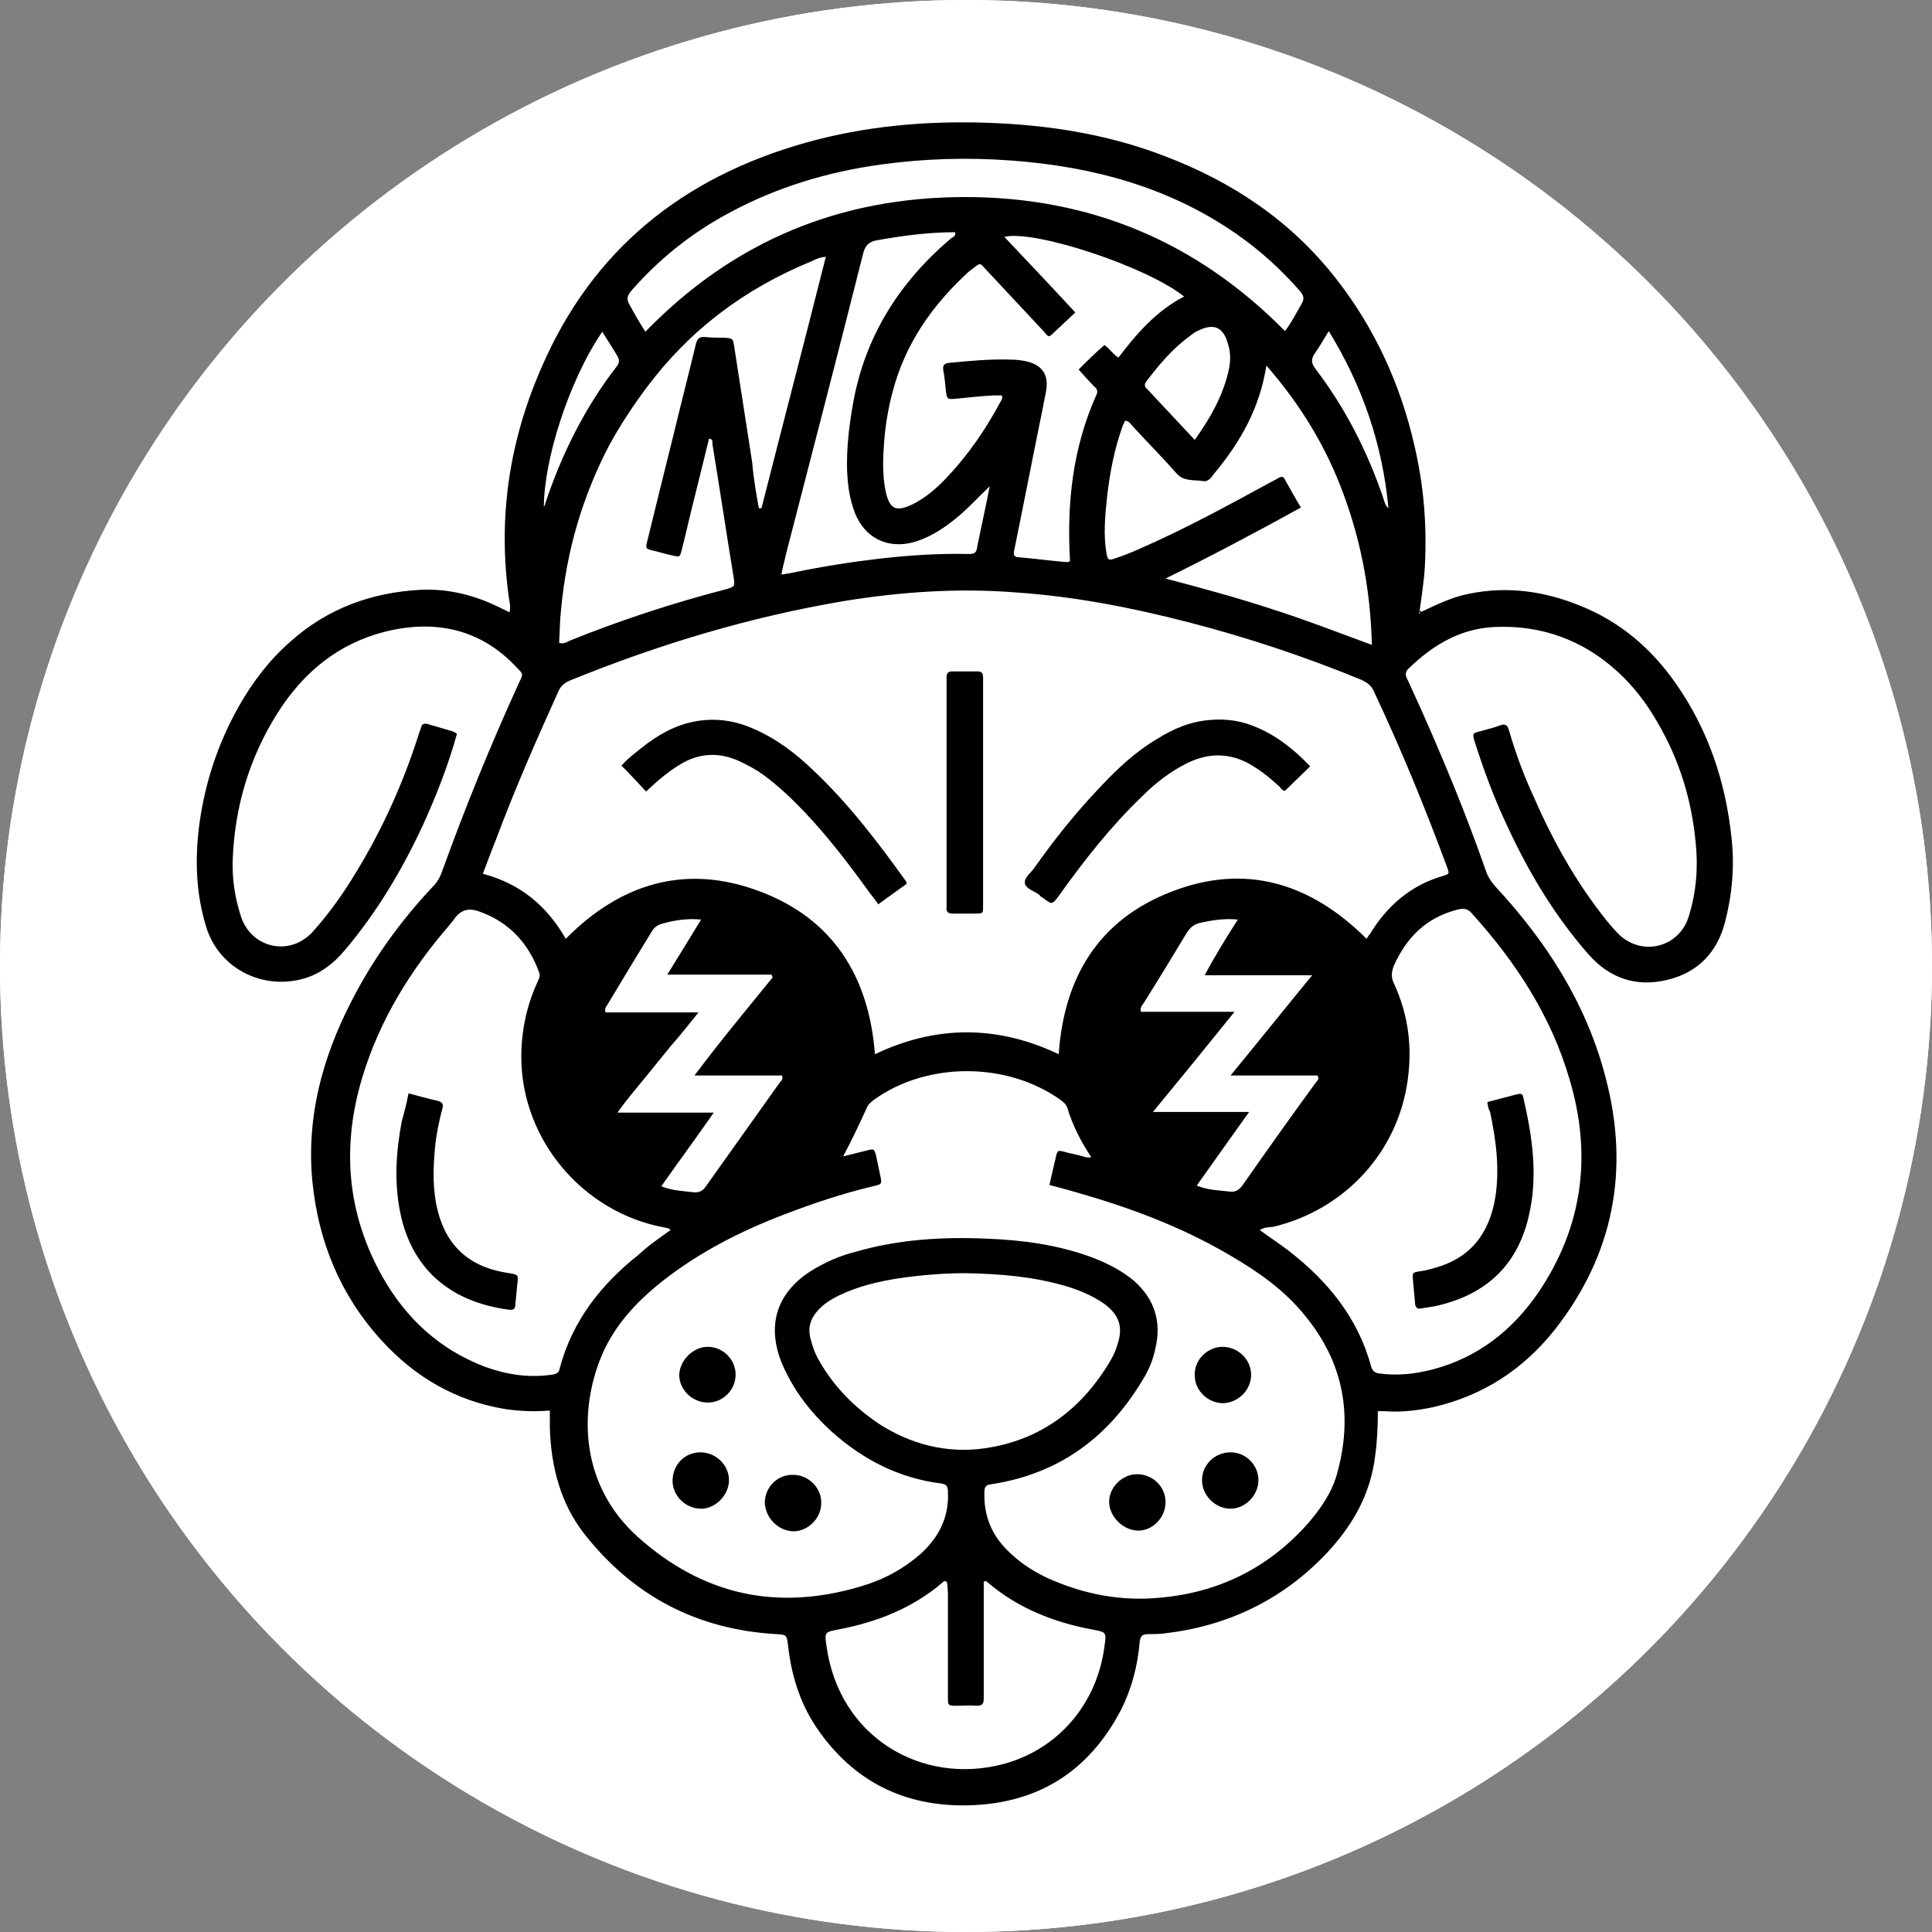 <svg width="128" height="128" viewBox="0 0 128 128" fill="none" xmlns="http://www.w3.org/2000/svg">
<rect x="0" y="0" width="128" height="128" fill="#808080" stroke="none"/>
<g clip-path="url(#clip0_391_614)">
<circle cx="64" cy="64" r="64" fill="white"/>
<circle cx="64" cy="64" r="64" fill="white"/>
<g clip-path="url(#clip1_391_614)">
<path d="M94.187 40.527C95.198 40.044 96.209 39.56 97.308 39.341C99.857 38.813 102.319 39.165 104.692 40.132C107.33 41.187 109.396 42.945 111.022 45.275C113.176 48.352 114.319 51.78 114.714 55.472C114.934 57.407 114.758 59.297 114.275 61.143C113.747 63.121 112.473 64.439 110.451 64.923C108.429 65.406 106.67 64.835 105.264 63.253C103.022 60.703 101.308 57.846 99.901 54.813C99.022 52.967 98.319 51.077 97.703 49.143C97.528 48.571 97.571 48.571 98.099 48.44C98.538 48.308 98.978 48.22 99.418 48.044C99.813 47.912 99.901 48.132 99.989 48.44C100.429 49.934 100.956 51.385 101.615 52.791C102.89 55.736 104.473 58.549 106.495 61.055C106.714 61.319 106.934 61.582 107.154 61.802C108.692 63.428 111.286 62.813 111.901 60.659C112.385 59.077 112.516 57.45 112.341 55.824C112.077 52.967 111.242 50.286 109.791 47.824C109.088 46.593 108.209 45.45 107.198 44.527C104.912 42.417 102.143 41.407 99.066 41.538C96.78 41.626 94.934 42.725 93.308 44.308C93 44.615 93.176 44.879 93.308 45.143C94.363 47.428 95.374 49.758 96.341 52.132C97.088 53.978 97.791 55.824 98.451 57.714C98.582 58.11 98.802 58.417 99.066 58.725C102.451 62.374 105.088 66.462 106.363 71.341C107.989 77.451 106.934 83.121 102.978 88.132C100.912 90.725 98.231 92.484 94.934 93.231C93.879 93.451 92.824 93.582 91.725 93.494C91.593 93.494 91.462 93.494 91.286 93.494C91.286 94.505 91.242 95.472 91.11 96.439C90.802 99.033 89.571 101.143 87.813 102.989C84.912 106.022 81.308 107.736 77.132 108.22C76.78 108.264 76.429 108.264 76.077 108.264C75.681 108.264 75.549 108.396 75.505 108.791C75.374 110.374 74.978 111.868 74.275 113.275C72.165 117.319 68.824 119.472 64.253 119.604C59.945 119.736 56.517 118.022 54.099 114.461C53 112.835 52.429 110.989 52.209 109.011C52.121 108.308 52.121 108.308 51.418 108.264C46.187 107.956 41.967 105.758 38.714 101.626C37.132 99.604 36.517 97.187 36.429 94.637C36.429 94.242 36.429 93.89 36.429 93.451C35.418 93.538 34.451 93.494 33.528 93.363C30.231 92.835 27.506 91.253 25.264 88.791C22.538 85.802 21.088 82.242 20.692 78.242C20.297 74.022 21.352 70.11 23.242 66.418C24.692 63.56 26.538 61.011 28.692 58.725C28.956 58.462 29.132 58.154 29.264 57.802C30.802 53.538 32.517 49.319 34.407 45.187C34.67 44.659 34.67 44.659 34.231 44.22C31.901 41.714 28.912 41.011 25.527 41.846C22.407 42.637 20.121 44.527 18.407 47.209C16.517 50.198 15.55 53.45 15.418 56.967C15.374 58.198 15.55 59.428 15.945 60.659C16.604 62.813 19.198 63.428 20.736 61.714C21.835 60.483 22.802 59.121 23.637 57.714C25.352 54.901 26.714 51.868 27.725 48.703C27.769 48.527 27.857 48.352 27.901 48.176C27.945 48 28.077 47.912 28.297 47.956C28.78 48.088 29.308 48.264 29.791 48.395C29.967 48.44 30.099 48.483 30.275 48.615C29.703 50.681 28.912 52.703 28.033 54.637C26.67 57.582 25 60.395 22.89 62.901C22.055 63.912 21.044 64.659 19.769 64.923C17.088 65.494 14.451 64 13.659 61.407C13 59.253 12.912 57.099 13.176 54.857C13.527 52 14.407 49.319 15.813 46.813C16.736 45.187 17.835 43.736 19.242 42.505C21.703 40.308 24.604 39.253 27.857 39.077C29.703 38.989 31.462 39.428 33.132 40.264C33.308 40.352 33.528 40.44 33.747 40.571C33.835 40.308 33.791 40.044 33.747 39.824C32.956 34.462 33.703 29.319 35.857 24.395C39.242 16.527 45.264 11.736 53.396 9.45C57.308 8.352 61.308 8 65.352 8.132C69.396 8.264 73.352 8.879 77.132 10.33C81.659 12.044 85.528 14.637 88.516 18.462C91.066 21.714 92.78 25.451 93.703 29.494C94.319 32.088 94.538 34.725 94.407 37.407C94.363 38.417 94.187 39.428 94.055 40.483C94.011 40.527 94.011 40.615 94.055 40.659C94.099 40.615 94.143 40.571 94.187 40.527ZM90.538 62.198C90.626 62.066 90.67 61.978 90.758 61.89C91.901 60 93.484 58.637 95.637 58.022C96.033 57.89 96.033 57.89 95.857 57.407C94.407 53.494 92.824 49.626 91.022 45.802C90.846 45.407 90.582 45.231 90.231 45.055C86.495 43.516 82.67 42.242 78.758 41.231C75.022 40.264 71.198 39.516 67.33 39.253C63.505 38.945 59.681 39.209 55.901 39.824C49.659 40.879 43.681 42.681 37.835 45.055C37.396 45.231 37.132 45.45 36.956 45.89C35.505 49.099 34.099 52.308 32.868 55.604C32.56 56.352 32.297 57.099 31.989 57.89C34.495 58.549 36.253 60.044 37.483 62.198C41.132 58.505 45.44 57.231 50.275 59.033C55.154 60.835 57.571 64.659 57.967 69.846C62.011 67.912 66.099 67.912 70.143 69.846C70.495 64.703 72.824 60.923 77.615 59.077C82.451 57.187 86.802 58.462 90.538 62.198ZM55.857 76.615C56.385 76.484 56.912 76.352 57.44 76.22C57.923 76.088 57.923 76.132 58.055 76.615C58.143 77.055 58.231 77.451 58.319 77.89C58.451 78.462 58.407 78.462 57.835 78.593C55.813 79.077 53.835 79.736 51.901 80.484C49.044 81.582 46.363 82.945 43.945 84.835C42.099 86.286 40.56 87.956 39.725 90.154C38.319 93.846 38.582 98.505 42.231 101.802C46.538 105.67 51.462 106.769 57.044 105.099C58.538 104.659 59.857 103.956 61.044 102.901C62.231 101.802 62.89 100.483 62.802 98.813C62.802 98.505 62.714 98.33 62.363 98.286C59.55 97.934 57.176 96.703 55.11 94.857C53.659 93.538 52.517 92.044 51.769 90.242C50.802 87.78 51.462 85.67 53.703 84.22C54.626 83.648 55.593 83.209 56.648 82.945C59.505 82.11 62.451 81.934 65.396 82.066C67.725 82.154 70.011 82.462 72.209 83.253C73.264 83.648 74.275 84.132 75.154 84.879C76.472 86.066 76.956 87.516 76.561 89.275C76.429 89.934 76.209 90.549 75.857 91.165C73.571 95.121 70.275 97.626 65.703 98.33C65.352 98.374 65.22 98.462 65.22 98.857C65.176 100.308 65.615 101.538 66.626 102.593C67.418 103.429 68.341 104.044 69.352 104.527C71.769 105.626 74.275 106.11 76.912 105.846C80.78 105.494 84.033 103.868 86.626 100.967C87.462 100 88.209 98.945 88.561 97.714C89.659 93.846 89.044 90.33 86.495 87.209C85.132 85.494 83.374 84.264 81.484 83.165C78.275 81.275 74.846 80 71.286 78.989C70.714 78.813 70.143 78.681 69.528 78.505C69.659 77.89 69.791 77.363 69.923 76.791C70.055 76.176 70.055 76.176 70.67 76.352C70.978 76.439 71.286 76.484 71.593 76.571C71.813 76.615 71.989 76.747 72.297 76.659C71.593 75.604 71.066 74.549 70.714 73.406C70.626 73.143 70.451 73.011 70.275 72.879C66.714 70.33 61.396 70.33 57.879 72.879C57.747 73.011 57.571 73.099 57.483 73.275C57 74.33 56.472 75.472 55.857 76.615ZM83.462 81.494C84.121 81.978 84.736 82.374 85.308 82.813C87.945 84.835 89.967 87.297 90.846 90.549C90.934 90.813 91.066 90.945 91.33 90.989C92.561 91.165 93.747 91.033 94.934 90.725C97.923 89.934 100.209 88.132 101.923 85.626C104.868 81.275 105.484 76.527 103.989 71.516C102.758 67.297 100.429 63.736 97.484 60.483C97.22 60.176 96.912 60.176 96.561 60.264C94.495 60.791 93.176 62.11 92.341 64C92.165 64.439 92.165 64.791 92.385 65.231C93.308 67.253 93.571 69.363 93.264 71.56C92.604 76.352 89.088 80.132 84.385 81.275C84.121 81.319 83.813 81.275 83.462 81.494ZM44.429 81.494C44.253 81.319 44.121 81.363 43.989 81.319C38.582 80.308 34.538 75.472 34.538 70.022C34.538 68.308 34.89 66.637 35.593 65.099C35.681 64.879 35.813 64.703 35.725 64.439C35.022 62.505 33.747 61.099 31.769 60.395C31.066 60.132 30.538 60.264 30.099 60.879C30.011 61.011 29.879 61.143 29.791 61.275C27.198 64.264 25.132 67.604 23.989 71.428C22.626 76 22.978 80.395 25.352 84.615C26.934 87.385 29.132 89.406 32.121 90.549C33.571 91.077 35.022 91.297 36.56 91.077C36.868 91.033 37.044 90.945 37.088 90.637C37.923 87.516 39.813 85.099 42.319 83.121C42.978 82.505 43.681 82.022 44.429 81.494ZM63.989 84.352C63.066 84.352 62.187 84.395 61.264 84.484C59.462 84.659 57.703 84.923 56.033 85.626C55.418 85.89 54.802 86.198 54.319 86.681C53.747 87.253 53.483 87.868 53.703 88.703C53.835 89.231 54.011 89.714 54.275 90.154C55.242 91.868 56.604 93.231 58.231 94.33C60.341 95.692 62.714 96.308 65.22 95.956C68.956 95.428 71.725 93.319 73.615 90.066C73.791 89.758 73.923 89.451 74.011 89.143C74.451 87.912 74.143 87.077 73.088 86.33C72.297 85.802 71.462 85.451 70.538 85.187C68.429 84.571 66.231 84.395 63.989 84.352ZM71.242 20.703C70.758 21.143 70.319 21.582 69.879 21.978C69.44 22.418 69.484 22.33 69.132 21.934C67.857 20.571 66.626 19.253 65.352 17.89C64.912 17.451 65.044 17.319 64.385 17.846C64.341 17.89 64.297 17.89 64.253 17.934C61.791 20.176 59.945 22.769 59.11 26.066C58.846 27.077 58.67 28.132 58.582 29.187C58.495 30.286 58.451 31.428 58.67 32.527C58.934 33.758 59.374 33.934 60.472 33.407C61.352 32.967 62.099 32.308 62.758 31.604C64.165 30.11 65.308 28.439 66.275 26.637C66.363 26.505 66.451 26.374 66.363 26.198C66.187 26.198 66.011 26.198 65.835 26.198C65 26.242 64.165 26.33 63.33 26.418C62.758 26.462 62.758 26.462 62.67 25.934C62.626 25.451 62.582 24.967 62.495 24.527C62.451 24.22 62.538 24.088 62.846 24.044C64.209 23.912 65.571 23.78 66.934 23.824C67.33 23.824 67.681 23.868 68.077 23.956C69.088 24.22 69.484 24.879 69.308 25.89C69.264 26.198 69.176 26.505 69.132 26.813C68.472 30.022 67.857 33.231 67.198 36.44C67.11 36.791 67.198 36.923 67.549 36.923C68.561 37.011 69.528 37.143 70.538 37.231C70.67 37.231 70.846 37.275 70.89 37.143C70.67 33.363 71.066 29.714 72.604 26.242C72.736 25.978 72.736 25.802 72.516 25.626C72.165 25.275 71.813 24.879 71.462 24.483C72.033 23.912 72.604 23.341 73.176 22.857C73.528 23.121 73.747 23.473 74.099 23.692C75.33 22.066 76.648 20.571 78.451 19.648C75.989 17.67 68.561 15.209 66.538 15.692C68.121 17.363 69.659 18.989 71.242 20.703ZM50.275 33.67C50.319 33.67 50.363 33.67 50.451 33.67C51.857 28.132 53.308 22.593 54.714 17.011C54.275 17.055 54.011 17.187 53.747 17.319C49.352 19.121 45.703 21.846 42.846 25.67C41.923 26.901 41.088 28.176 40.341 29.538C38.582 32.923 37.528 36.527 37.176 40.352C37.088 41.099 37.088 41.846 37.044 42.593C37.352 42.681 37.528 42.549 37.703 42.462C41.088 41.099 44.56 39.956 48.121 39.033C48.692 38.857 48.692 38.857 48.604 38.242C48.121 35.297 47.681 32.352 47.198 29.407C47.198 29.275 47.242 29.099 46.978 29.055C46.67 30.286 46.363 31.56 46.055 32.791C45.747 33.978 45.483 35.209 45.176 36.395C45.044 36.923 45.044 36.923 44.517 36.791C44.077 36.703 43.681 36.571 43.286 36.483C42.758 36.352 42.758 36.352 42.89 35.824C43.462 33.494 44.033 31.165 44.604 28.879C45.088 26.857 45.615 24.835 46.099 22.813C46.187 22.462 46.319 22.286 46.714 22.33C47.154 22.374 47.593 22.374 47.989 22.374C48.56 22.418 48.56 22.418 48.648 22.989C49.044 25.538 49.44 28.088 49.835 30.637C49.923 31.692 50.099 32.703 50.275 33.67ZM83.901 24.22C83.462 27.033 82.187 29.275 80.472 31.341C80.253 31.604 80.077 31.956 79.681 31.868C79.11 31.78 78.451 31.912 77.967 31.385C77.044 30.33 76.033 29.319 75.066 28.264C74.934 28.132 74.846 27.912 74.538 27.868C74.495 28 74.407 28.132 74.363 28.264C73.835 29.758 73.528 31.297 73.352 32.879C73.22 34.154 73.088 35.385 73.308 36.659C73.396 37.099 73.44 37.143 73.835 37.011C74.363 36.835 74.934 36.615 75.418 36.395C78.451 35.077 81.352 33.494 84.253 31.912C84.429 31.824 84.604 31.736 84.736 31.648C84.912 31.56 85.044 31.56 85.132 31.78C85.484 32.395 85.791 32.967 86.187 33.626C83.242 35.253 80.253 36.835 77.22 38.33C79.549 38.945 81.835 39.56 84.121 40.308C86.363 41.011 88.604 41.89 90.89 42.725C90.802 38.989 90.099 35.472 88.78 32.132C87.637 29.231 86.011 26.637 83.901 24.22ZM62.714 104.791C62.538 104.703 62.495 104.791 62.407 104.879C60.429 106.549 58.099 107.472 55.55 107.956C54.626 108.132 54.626 108.132 54.758 109.055C55.593 115.121 61.088 118.286 66.451 116.879C70.099 115.912 72.692 112.879 73.176 109.055C73.308 108.132 73.308 108.132 72.341 107.956C69.791 107.472 67.462 106.549 65.484 104.879C65.396 104.791 65.308 104.703 65.176 104.791C65.176 106.593 65.176 108.352 65.176 110.154C65.176 110.945 65.176 111.736 65.176 112.527C65.176 112.923 65.044 113.011 64.692 113.011C64.253 112.967 63.813 113.011 63.418 113.011C62.802 113.011 62.802 113.011 62.802 112.396C62.802 110.11 62.802 107.78 62.802 105.494C62.758 105.187 62.802 104.967 62.714 104.791ZM42.758 21.978C48.604 15.956 55.681 13.055 63.945 13.055C72.209 13.055 79.286 16 85.132 21.934C85.571 21.363 85.879 20.747 86.231 20.132C86.451 19.78 86.363 19.56 86.099 19.253C84.824 17.802 83.462 16.571 81.879 15.473C77.44 12.396 72.385 11.033 67.022 10.637C64.121 10.418 61.22 10.505 58.363 10.901C54.846 11.385 51.462 12.396 48.297 14.11C45.835 15.428 43.681 17.143 41.835 19.253C41.571 19.56 41.483 19.824 41.703 20.176C42.011 20.747 42.363 21.363 42.758 21.978ZM82.011 60.923C81.088 60.835 80.297 60.967 79.505 61.143C79.11 61.231 78.846 61.45 78.626 61.802C77.703 63.341 76.736 64.923 75.769 66.462C75.681 66.593 75.505 66.769 75.593 67.033C77.615 67.033 79.637 67.033 81.791 67.033C79.989 69.275 78.231 71.428 76.385 73.67C78.582 73.67 80.604 73.67 82.758 73.67C81.571 75.341 80.429 76.923 79.286 78.549C80.033 78.857 80.736 78.857 81.484 78.945C81.835 78.989 82.055 78.857 82.275 78.593C83.901 76.264 85.528 73.978 87.198 71.692C87.286 71.604 87.418 71.472 87.286 71.253C85.44 71.253 83.549 71.253 81.528 71.253C83.374 69.011 85.088 66.857 86.934 64.615C84.472 64.615 82.231 64.615 79.813 64.615C80.516 63.297 81.22 62.154 82.011 60.923ZM51.198 64.747C51.154 64.703 51.154 64.659 51.11 64.571C48.868 64.571 46.582 64.571 44.209 64.571C45 63.297 45.703 62.154 46.451 60.923C45.528 60.835 44.692 60.967 43.901 61.187C43.55 61.275 43.33 61.45 43.154 61.758C42.187 63.341 41.22 64.923 40.253 66.549C40.165 66.681 40.033 66.813 40.121 67.077C42.099 67.077 44.121 67.077 46.275 67.077C45.615 67.912 45.044 68.615 44.429 69.319C43.857 70.022 43.286 70.725 42.714 71.428C42.143 72.132 41.528 72.835 40.912 73.714C43.11 73.714 45.132 73.714 47.286 73.714C46.099 75.428 44.956 76.967 43.813 78.593C44.56 78.901 45.264 78.901 45.923 78.989C46.319 79.033 46.582 78.901 46.802 78.549C48.429 76.264 50.055 73.978 51.681 71.692C51.769 71.604 51.901 71.472 51.813 71.253C49.923 71.253 48.033 71.253 46.011 71.253C47.725 68.967 49.483 66.857 51.198 64.747ZM65.571 32.22C64.78 32.967 64.077 33.758 63.242 34.417C62.363 35.121 61.44 35.692 60.385 35.956C58.89 36.308 57.528 35.736 56.824 34.374C56.692 34.154 56.604 33.89 56.517 33.626C56.253 32.835 56.165 32.044 56.121 31.209C56.077 29.714 56.253 28.22 56.517 26.725C57.308 22.286 59.593 18.681 63.022 15.78C63.154 15.692 63.33 15.648 63.286 15.385C61.571 15.385 59.857 15.604 58.143 15.912C57.571 16 57.308 16.264 57.176 16.835C55.505 23.473 53.791 30.066 52.077 36.703C51.989 37.143 51.857 37.538 51.769 38.066C52.077 38.022 52.341 37.978 52.56 37.934C54.451 37.538 56.385 37.231 58.275 37.011C60.209 36.791 62.187 36.659 64.165 36.703C64.516 36.703 64.692 36.659 64.736 36.264C65 34.945 65.308 33.582 65.571 32.22ZM79.154 29.143C80.165 27.736 80.956 26.33 81.352 24.747C81.528 24.088 81.571 23.428 81.352 22.769C81.044 21.67 80.429 21.407 79.418 21.89C79.198 21.978 79.022 22.11 78.802 22.286C77.659 23.121 76.78 24.176 75.945 25.275C75.769 25.494 75.857 25.67 76.033 25.802C77.044 26.901 78.055 27.956 79.154 29.143ZM88.033 21.934C87.681 22.505 87.418 22.989 87.066 23.473C86.846 23.824 86.89 24.088 87.154 24.439C89.132 27.033 90.582 29.89 91.637 32.967C91.725 33.231 91.769 33.494 91.989 33.67C91.593 29.451 90.275 25.582 88.033 21.934ZM39.901 21.978C37.659 25.275 36.033 30.505 36.033 33.582C36.077 33.494 36.121 33.45 36.121 33.363C37.22 30.066 38.758 26.989 40.868 24.264C41.044 24.044 41.044 23.824 40.912 23.604C40.604 23.077 40.253 22.549 39.901 21.978Z" fill="black"/>
<path d="M94.187 40.527C94.143 40.571 94.099 40.615 94.099 40.615C94.011 40.571 94.055 40.483 94.099 40.44C94.099 40.483 94.143 40.527 94.187 40.527Z" fill="black"/>
<path d="M86.802 50.769C86.231 51.341 85.703 51.824 85.132 52.396C84.956 52.396 84.868 52.22 84.736 52.088C84.209 51.605 83.681 51.165 83.11 50.813C81.703 49.89 80.209 49.802 78.67 50.55C77.528 51.121 76.561 51.868 75.681 52.747C73.615 54.725 71.857 56.967 70.187 59.297C69.703 59.956 69.703 59.956 69.088 59.473C69 59.429 68.912 59.385 68.868 59.297C68.561 59.033 67.945 58.901 67.901 58.506C67.857 58.11 68.341 57.802 68.561 57.451C69.835 55.648 71.198 53.934 72.736 52.308C73.923 51.033 75.154 49.846 76.648 48.967C77.747 48.264 78.934 47.78 80.253 47.692C81.308 47.605 82.363 47.78 83.33 48.22C84.648 48.791 85.747 49.67 86.802 50.769Z" fill="black"/>
<path d="M60.077 58.55C59.462 58.989 58.846 59.429 58.187 59.912C58.011 59.648 57.835 59.429 57.659 59.209C56.297 57.319 54.89 55.473 53.308 53.802C52.472 52.923 51.593 52.088 50.582 51.341C50.099 50.989 49.528 50.681 48.956 50.418C47.593 49.802 46.275 49.89 45 50.681C44.209 51.165 43.505 51.78 42.802 52.44C42.275 51.868 41.747 51.297 41.176 50.725C41.44 50.418 41.791 50.11 42.187 49.802C43.198 48.967 44.253 48.264 45.528 47.912C47.022 47.517 48.472 47.648 49.879 48.264C51.418 48.923 52.692 49.89 53.879 51.033C56.253 53.275 58.187 55.824 60.077 58.462C60.033 58.418 60.033 58.462 60.077 58.55Z" fill="black"/>
<path d="M65.132 52.439C65.132 54.945 65.132 57.407 65.132 59.912C65.132 60.527 65.176 60.527 64.561 60.527C64.077 60.527 63.593 60.527 63.11 60.527C62.802 60.527 62.67 60.395 62.714 60.088C62.714 59.956 62.714 59.78 62.714 59.648C62.714 54.857 62.714 50.066 62.714 45.319C62.714 45.187 62.714 45.011 62.714 44.879C62.714 44.615 62.802 44.483 63.066 44.483C63.637 44.483 64.165 44.483 64.736 44.483C65.088 44.483 65.132 44.615 65.132 44.923C65.132 45.978 65.132 47.077 65.132 48.132C65.132 49.538 65.132 50.989 65.132 52.439Z" fill="black"/>
<path d="M46.89 89.231C47.901 89.231 48.736 90.066 48.736 91.077C48.736 92.088 47.901 92.923 46.89 92.923C45.879 92.923 45 92.088 45 91.077C45.044 90.11 45.923 89.231 46.89 89.231Z" fill="black"/>
<path d="M79.637 98.066C79.637 97.055 80.472 96.22 81.528 96.22C82.538 96.22 83.374 97.055 83.374 98.066C83.374 99.077 82.495 99.956 81.528 99.956C80.516 99.956 79.637 99.077 79.637 98.066Z" fill="black"/>
<path d="M77.22 99.517C77.22 100.528 76.385 101.407 75.418 101.407C74.451 101.407 73.528 100.528 73.484 99.561C73.44 98.594 74.319 97.67 75.33 97.67C76.385 97.67 77.22 98.506 77.22 99.517Z" fill="black"/>
<path d="M81 89.231C82.011 89.231 82.89 90.066 82.89 91.077C82.89 92.088 82.055 92.923 81.044 92.967C80.033 92.967 79.154 92.132 79.154 91.121C79.11 90.11 79.989 89.231 81 89.231Z" fill="black"/>
<path d="M48.297 98.066C48.297 99.033 47.418 99.956 46.45 99.956C45.44 99.956 44.56 99.121 44.56 98.11C44.56 97.055 45.352 96.22 46.407 96.22C47.418 96.22 48.297 97.055 48.297 98.066Z" fill="black"/>
<path d="M52.56 97.714C53.571 97.714 54.451 98.593 54.407 99.604C54.407 100.615 53.483 101.494 52.517 101.45C51.55 101.407 50.714 100.571 50.67 99.56C50.67 98.549 51.505 97.67 52.56 97.714Z" fill="black"/>
<path d="M98.538 73.011C99.242 72.835 99.901 72.659 100.56 72.483C100.78 72.439 100.868 72.483 100.912 72.659C101.527 75.297 101.923 77.978 101.264 80.659C100.473 83.956 98.319 85.846 95.022 86.549C94.758 86.593 94.451 86.637 94.187 86.681C93.879 86.769 93.747 86.593 93.747 86.286C93.703 85.802 93.659 85.319 93.615 84.835C93.571 84.308 93.571 84.308 94.099 84.22C94.451 84.176 94.758 84.088 95.066 84C97.44 83.341 98.67 81.714 99.066 79.341C99.374 77.406 99.11 75.516 98.714 73.626C98.626 73.538 98.582 73.319 98.538 73.011Z" fill="black"/>
<path d="M27.066 72.439C27.769 72.615 28.341 72.791 28.956 72.923C29.308 73.011 29.396 73.143 29.308 73.45C29.088 74.286 28.912 75.121 28.824 76C28.692 77.406 28.648 78.813 29 80.22C29.615 82.637 31.198 84 33.747 84.352C34.319 84.439 34.363 84.483 34.275 85.055C34.231 85.494 34.187 85.978 34.143 86.418C34.143 86.725 34.011 86.813 33.703 86.769C29.703 86.242 27.286 83.956 26.538 80.439C26.099 78.374 26.231 76.308 26.626 74.242C26.802 73.67 26.934 73.099 27.066 72.439Z" fill="black"/>
</g>
</g>
<defs>
<clipPath id="clip0_391_614">
<rect width="128" height="128" fill="white"/>
</clipPath>
<clipPath id="clip1_391_614">
<rect width="101.978" height="112" fill="white" transform="translate(13 8)"/>
</clipPath>
</defs>
</svg>

